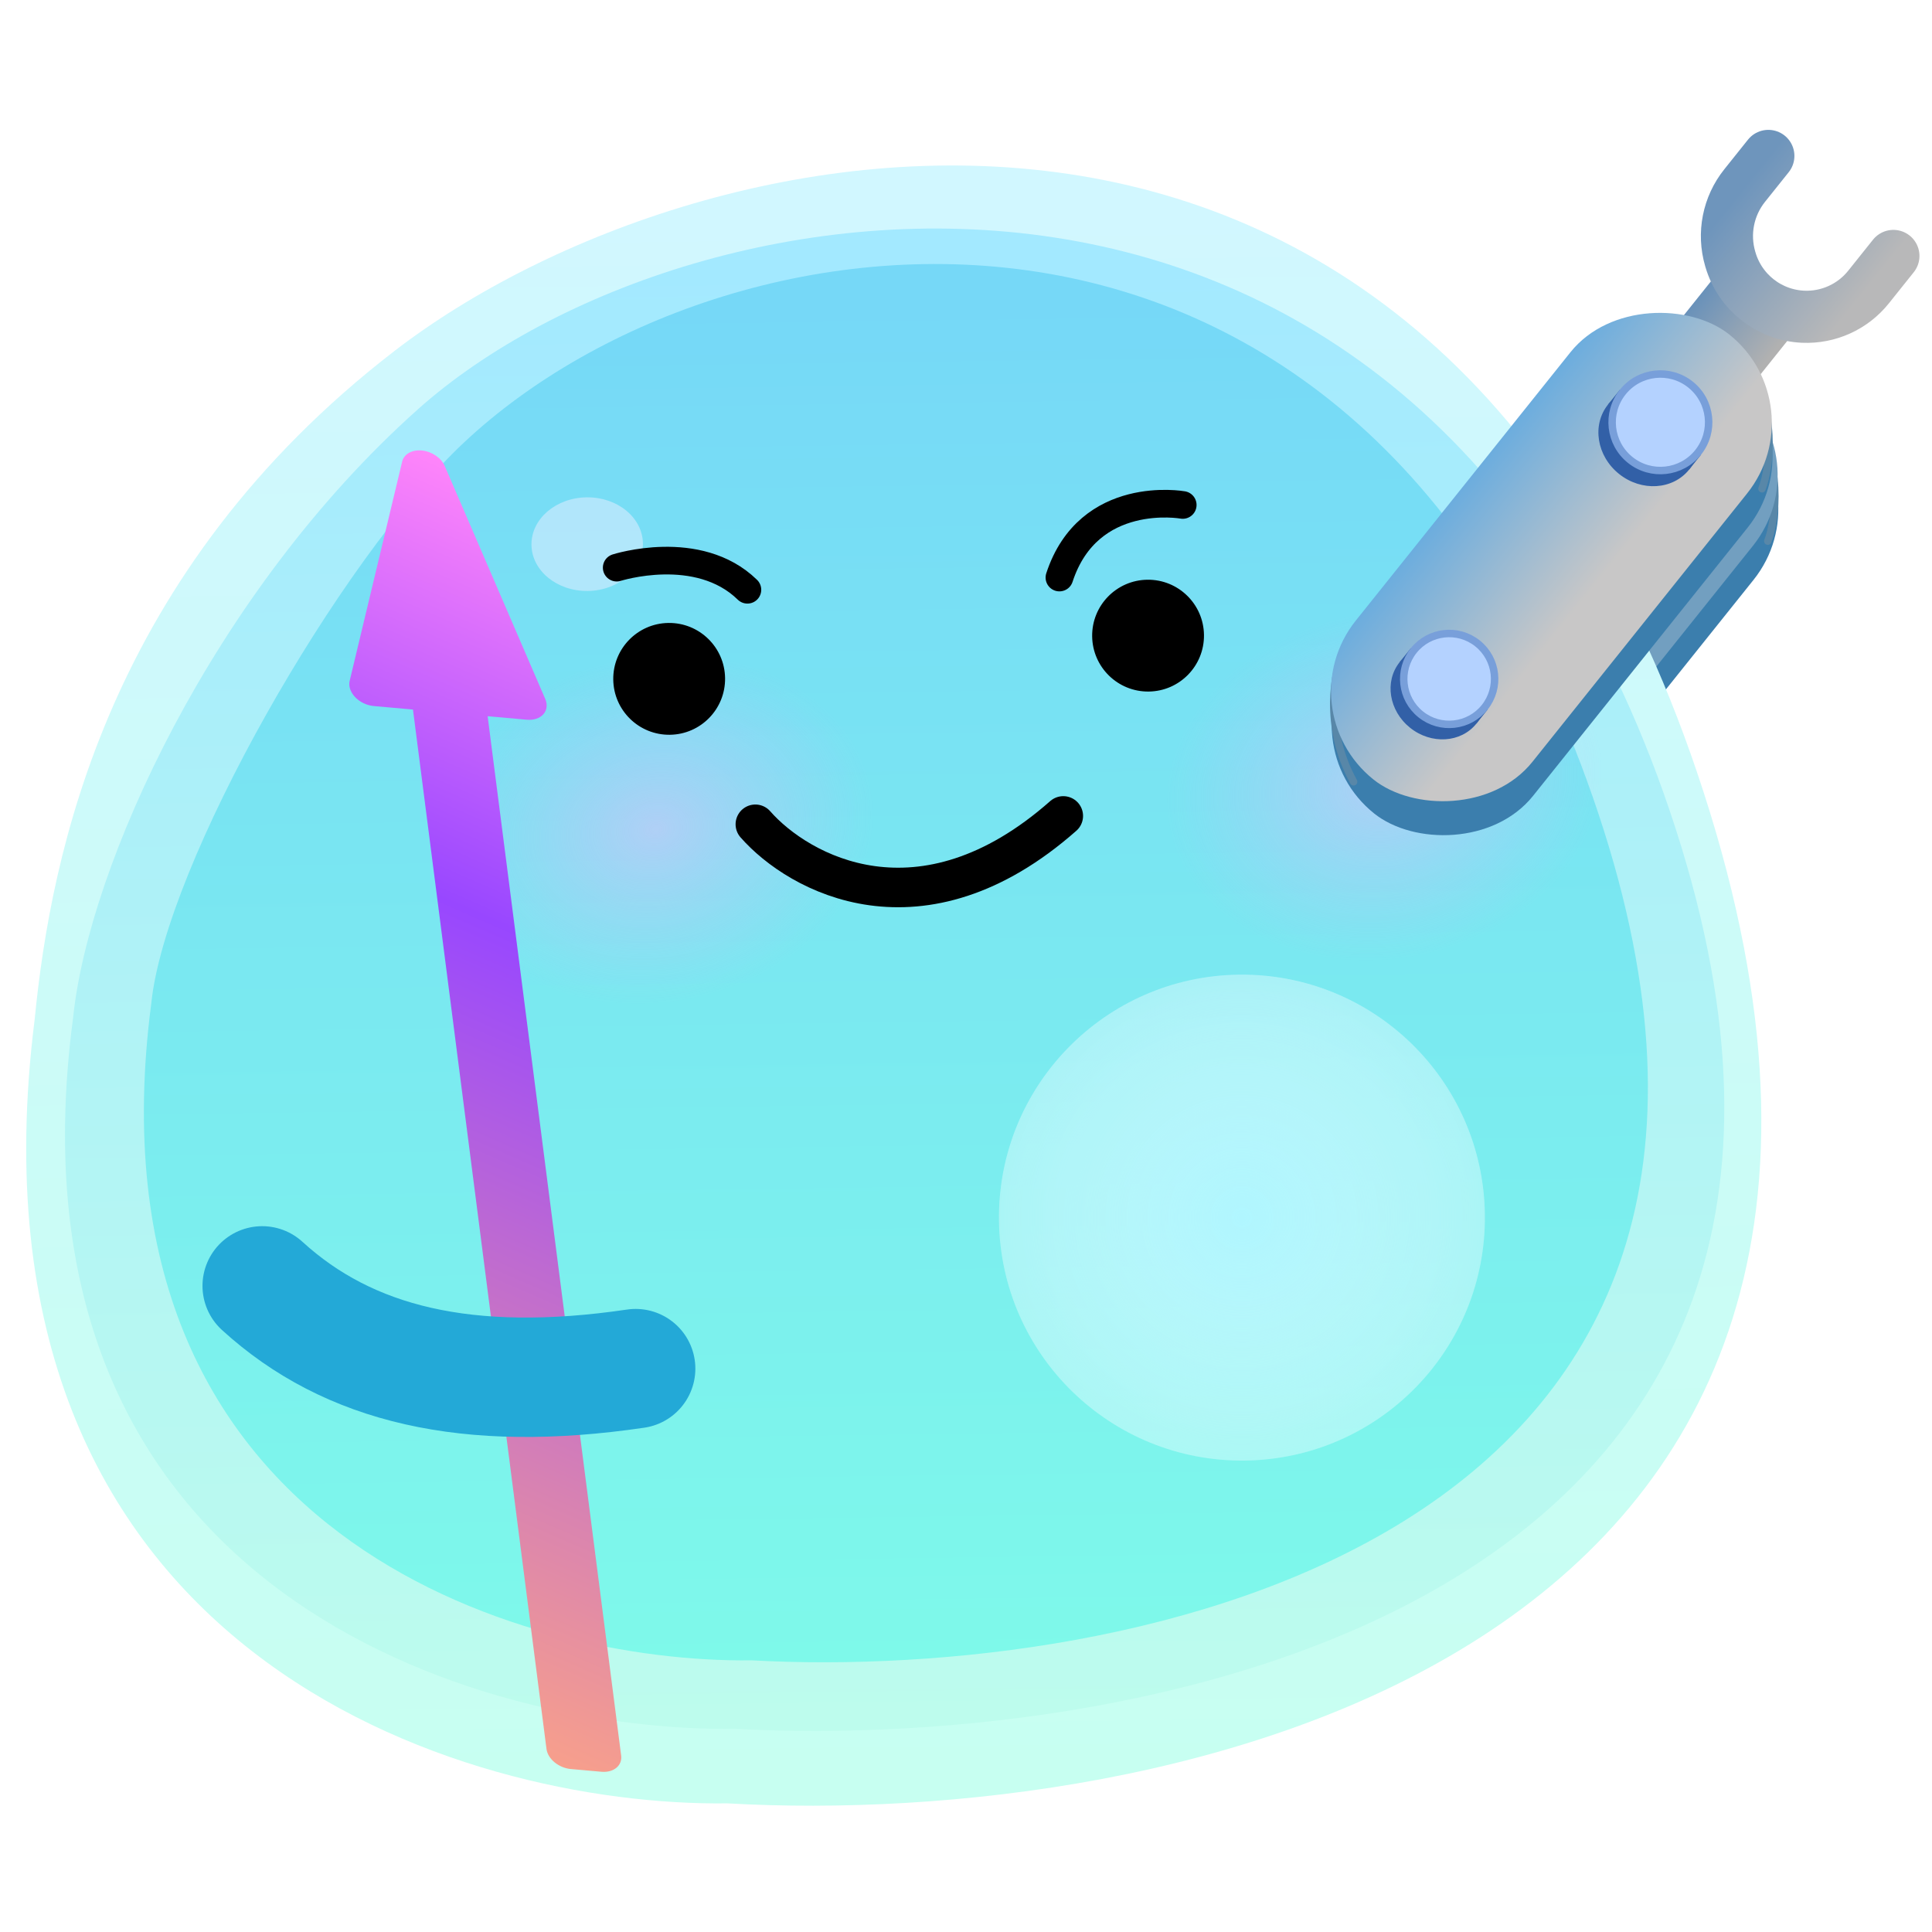 <svg width="65" height="65" viewBox="0 0 65 65" fill="none" xmlns="http://www.w3.org/2000/svg">
<g clip-path="url(#clip0_1448_2727)">
<rect x="61.373" y="16.537" width="19.169" height="7.609" rx="3.805" transform="rotate(128.657 61.373 16.537)" fill="#3B7EAD"/>
<path d="M59.476 18.206C59.749 17.487 60.013 15.599 58.882 13.795" stroke="#5887A8" stroke-width="0.251" stroke-linecap="round"/>
<path d="M45.403 23.626C45.088 24.327 44.714 26.196 45.736 28.064" stroke="#5887A8" stroke-width="0.251" stroke-linecap="round"/>
<rect x="61.35" y="15.395" width="19.169" height="7.609" rx="3.805" transform="rotate(128.657 61.35 15.395)" fill="#729FC0"/>
<path d="M57.536 27.349C48.719 -1.323 23.562 3.882 13.278 11.803C3.633 19.232 1.713 28.709 1.166 34.3C-1.529 55.68 15.581 60.789 24.472 60.672C39.168 61.511 66.354 56.022 57.536 27.349Z" fill="url(#paint0_linear_1448_2727)"/>
<path d="M56.372 27.869C47.958 1.824 23.199 5.608 14.058 13.772C7.155 19.938 2.988 29.139 2.462 34.22C-0.129 53.646 16.229 58.278 24.733 58.165C38.785 58.919 64.786 53.914 56.372 27.869Z" fill="url(#paint1_linear_1448_2727)"/>
<path d="M53.953 27.916C46.321 3.884 24.626 6.408 15.596 14.901C11.402 18.844 5.565 29.076 5.089 33.763C2.745 51.685 17.573 55.962 25.281 55.86C38.018 56.558 61.585 51.947 53.953 27.916Z" fill="url(#paint2_linear_1448_2727)"/>
<circle cx="8.174" cy="8.174" r="8.174" transform="matrix(-1 0.013 0.013 1 49.851 32.685)" fill="url(#paint3_radial_1448_2727)"/>
<circle cx="8.174" cy="8.174" r="8.174" transform="matrix(-1 0.013 0.013 1 49.851 32.685)" fill="white" fill-opacity="0.2"/>
<g opacity="0.6" filter="url(#filter0_f_1448_2727)">
<ellipse cx="1.875" cy="1.575" rx="1.875" ry="1.575" transform="matrix(-1 0.013 0.013 1 21.61 16.708)" fill="#D7ECFF"/>
</g>
<g opacity="0.6" filter="url(#filter1_f_1448_2727)">
<ellipse cx="0.937" cy="0.787" rx="0.937" ry="0.787" transform="matrix(-1 0.013 0.013 1 17.354 21.087)" fill="#D7ECFF"/>
</g>
<ellipse cx="9.324" cy="7.37" rx="9.324" ry="7.37" transform="matrix(0.995 -0.099 0.099 0.995 12.054 21.487)" fill="url(#paint4_radial_1448_2727)"/>
<ellipse cx="9.324" cy="7.37" rx="9.324" ry="7.37" transform="matrix(0.995 -0.099 0.099 0.995 36.566 20.031)" fill="url(#paint5_radial_1448_2727)"/>
<circle cx="1.881" cy="1.881" r="1.881" transform="matrix(-1 0.013 0.013 1 40.482 19.48)" fill="black"/>
<circle cx="1.881" cy="1.881" r="1.881" transform="matrix(-1 0.013 0.013 1 24.37 20.934)" fill="black"/>
<path d="M25.413 27.732C26.873 29.397 30.989 31.672 35.773 27.451" stroke="black" stroke-width="1.33" stroke-linecap="round"/>
<path fill-rule="evenodd" clip-rule="evenodd" d="M13.531 15.529C13.592 15.275 13.865 15.123 14.198 15.157C14.532 15.192 14.844 15.404 14.962 15.677L18.344 23.515C18.425 23.703 18.402 23.893 18.281 24.03C18.159 24.166 17.954 24.235 17.725 24.214L16.406 24.096L20.898 59.065C20.941 59.402 20.645 59.645 20.235 59.609L19.205 59.517C18.796 59.48 18.429 59.178 18.386 58.841L13.894 23.872L12.575 23.754C12.341 23.733 12.109 23.623 11.95 23.456C11.79 23.289 11.721 23.086 11.764 22.908L13.531 15.529Z" fill="url(#paint6_linear_1448_2727)"/>
<path d="M21.386 46.046C15.727 46.88 11.719 45.909 8.821 43.262" stroke="#23A9D7" stroke-width="4.017" stroke-linecap="round"/>
<path d="M20.748 19.098C20.748 19.098 23.487 18.221 25.146 19.842" stroke="black" stroke-width="0.93" stroke-miterlimit="10" stroke-linecap="round"/>
<path d="M39.792 16.989C39.792 16.989 36.627 16.42 35.643 19.431" stroke="black" stroke-width="0.93" stroke-miterlimit="10" stroke-linecap="round"/>
<rect x="54.516" y="13.274" width="5.262" height="3.258" transform="rotate(-51.343 54.516 13.274)" fill="url(#paint7_linear_1448_2727)"/>
<rect x="61.177" y="14.776" width="19.169" height="7.609" rx="3.805" transform="rotate(128.657 61.177 14.776)" fill="#3B7EAD"/>
<path d="M59.281 16.444C59.554 15.726 59.817 13.838 58.686 12.034" stroke="#5887A8" stroke-width="0.251" stroke-linecap="round"/>
<path d="M45.208 21.865C44.893 22.566 44.518 24.435 45.541 26.302" stroke="#5887A8" stroke-width="0.251" stroke-linecap="round"/>
<rect x="61.154" y="13.633" width="19.169" height="7.609" rx="3.805" transform="rotate(128.657 61.154 13.633)" fill="url(#paint8_linear_1448_2727)"/>
<ellipse cx="55.465" cy="14.704" rx="1.59" ry="1.749" transform="rotate(128.657 55.465 14.704)" fill="#3260A7"/>
<rect x="57.228" y="15.3" width="0.636" height="3.498" transform="rotate(128.657 57.228 15.3)" fill="#3260A7"/>
<circle cx="55.862" cy="14.207" r="1.624" transform="rotate(128.657 55.862 14.207)" fill="#B4D2FF" stroke="#789FDA" stroke-width="0.251"/>
<ellipse cx="48.381" cy="23.311" rx="1.504" ry="1.654" transform="rotate(128.657 48.381 23.311)" fill="#3260A7"/>
<rect x="50.048" y="23.875" width="0.601" height="3.308" transform="rotate(128.657 50.048 23.875)" fill="#3260A7"/>
<circle cx="48.756" cy="22.842" r="1.529" transform="rotate(128.657 48.756 22.842)" fill="#B4D2FF" stroke="#789FDA" stroke-width="0.251"/>
<path d="M59.494 5.246L58.697 6.243C58.142 6.936 57.961 7.857 58.211 8.709L58.221 8.743C58.544 9.837 59.525 10.606 60.665 10.656V10.656C61.516 10.693 62.333 10.322 62.865 9.657L63.701 8.611" stroke="url(#paint9_linear_1448_2727)" stroke-width="1.754" stroke-linecap="round"/>
</g>
<defs>
<filter id="filter0_f_1448_2727" x="17.647" y="16.499" width="4.218" height="3.618" filterUnits="userSpaceOnUse" color-interpolation-filters="sRGB">
<feFlood flood-opacity="0" result="BackgroundImageFix"/>
<feBlend mode="normal" in="SourceGraphic" in2="BackgroundImageFix" result="shape"/>
<feGaussianBlur stdDeviation="0.117" result="effect1_foregroundBlur_1448_2727"/>
</filter>
<filter id="filter1_f_1448_2727" x="15.256" y="20.866" width="2.341" height="2.042" filterUnits="userSpaceOnUse" color-interpolation-filters="sRGB">
<feFlood flood-opacity="0" result="BackgroundImageFix"/>
<feBlend mode="normal" in="SourceGraphic" in2="BackgroundImageFix" result="shape"/>
<feGaussianBlur stdDeviation="0.117" result="effect1_foregroundBlur_1448_2727"/>
</filter>
<linearGradient id="paint0_linear_1448_2727" x1="29.645" y1="6.091" x2="30.368" y2="60.715" gradientUnits="userSpaceOnUse">
<stop stop-color="#D1F7FF"/>
<stop offset="1" stop-color="#C7FFF1"/>
</linearGradient>
<linearGradient id="paint1_linear_1448_2727" x1="29.714" y1="8.572" x2="30.37" y2="58.2" gradientUnits="userSpaceOnUse">
<stop stop-color="#A3E9FF"/>
<stop offset="1" stop-color="#BDFCED"/>
</linearGradient>
<linearGradient id="paint2_linear_1448_2727" x1="29.785" y1="10.106" x2="30.391" y2="55.894" gradientUnits="userSpaceOnUse">
<stop stop-color="#76D8F7"/>
<stop offset="1" stop-color="#7EF9EA"/>
</linearGradient>
<radialGradient id="paint3_radial_1448_2727" cx="0" cy="0" r="1" gradientUnits="userSpaceOnUse" gradientTransform="translate(8.174 8.174) rotate(88.863) scale(11.985)">
<stop stop-color="#9CF4FF"/>
<stop offset="1" stop-color="#E3FCFF" stop-opacity="0"/>
</radialGradient>
<radialGradient id="paint4_radial_1448_2727" cx="0" cy="0" r="1" gradientUnits="userSpaceOnUse" gradientTransform="translate(9.324 7.37) rotate(85.179) scale(5.839 7.367)">
<stop stop-color="#FFB1FC" stop-opacity="0.41"/>
<stop offset="1" stop-color="#E4ABF8" stop-opacity="0"/>
</radialGradient>
<radialGradient id="paint5_radial_1448_2727" cx="0" cy="0" r="1" gradientUnits="userSpaceOnUse" gradientTransform="translate(9.324 7.37) rotate(85.179) scale(5.839 7.367)">
<stop stop-color="#FFB1FC" stop-opacity="0.41"/>
<stop offset="1" stop-color="#E4ABF8" stop-opacity="0"/>
</radialGradient>
<linearGradient id="paint6_linear_1448_2727" x1="24.897" y1="19.777" x2="9.393" y2="55.288" gradientUnits="userSpaceOnUse">
<stop stop-color="#FF85FA"/>
<stop offset="0.351" stop-color="#9847FF"/>
<stop offset="1" stop-color="#F79F8C"/>
</linearGradient>
<linearGradient id="paint7_linear_1448_2727" x1="58.382" y1="13.149" x2="58.4" y2="16.407" gradientUnits="userSpaceOnUse">
<stop stop-color="#6690BA"/>
<stop offset="1" stop-color="#B1B1B1"/>
</linearGradient>
<linearGradient id="paint8_linear_1448_2727" x1="70.739" y1="13.633" x2="70.739" y2="21.242" gradientUnits="userSpaceOnUse">
<stop offset="0.271" stop-color="#C8C7C7"/>
<stop offset="1" stop-color="#6CADDE"/>
</linearGradient>
<linearGradient id="paint9_linear_1448_2727" x1="57.763" y1="7.41" x2="61.962" y2="10.786" gradientUnits="userSpaceOnUse">
<stop stop-color="#6E95BC"/>
<stop offset="1" stop-color="#B8B8B9"/>
</linearGradient>
<clipPath id="clip0_1448_2727">
<rect width="64" height="64" fill="white" transform="translate(0.645 0.859)"/>
</clipPath>
</defs>
</svg>
